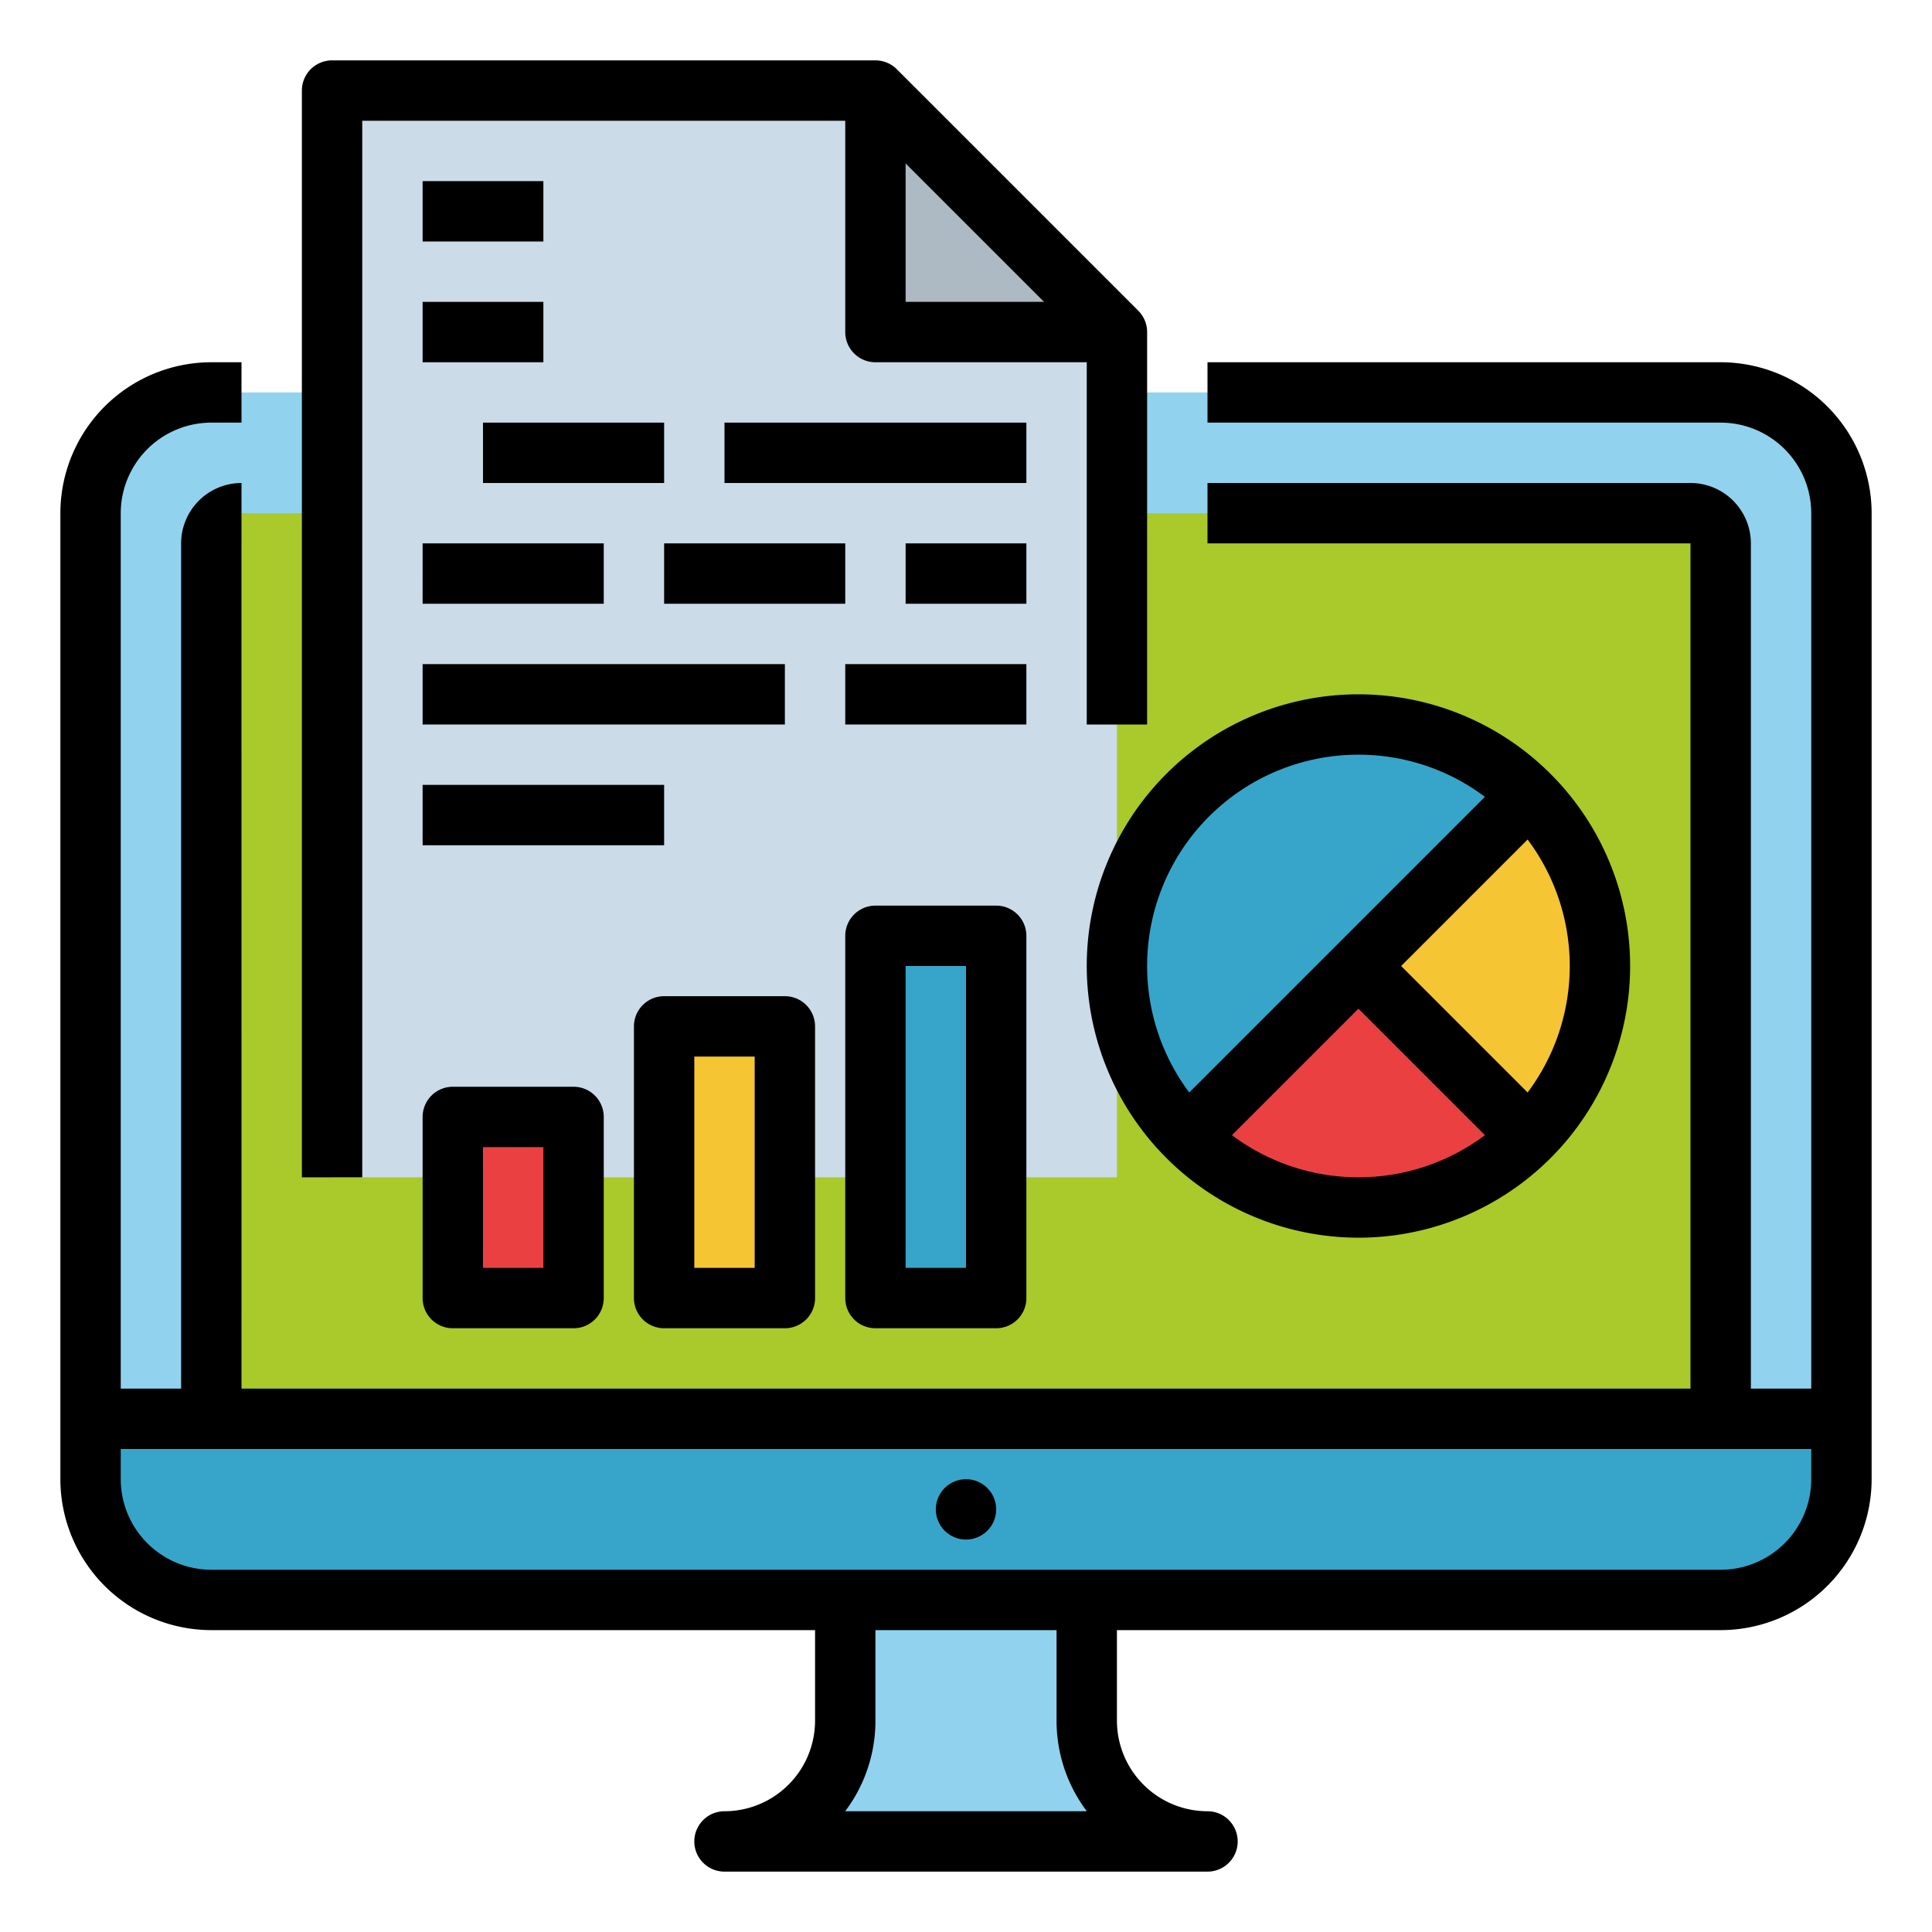 <svg height="512" viewBox="0 0 512 512" width="512" xmlns="http://www.w3.org/2000/svg"><g id="Fill_out_line" data-name="Fill out line"><rect fill="#91d3ee" height="320" rx="32" width="464" x="24" y="104"/><path d="m24 376h464a0 0 0 0 1 0 0v16a32 32 0 0 1 -32 32h-400a32 32 0 0 1 -32-32v-16a0 0 0 0 1 0 0z" fill="#37a5ca"/><path d="m64 136h384a8 8 0 0 1 8 8v232a0 0 0 0 1 0 0h-400a0 0 0 0 1 0 0v-232a8 8 0 0 1 8-8z" fill="#a9ca2a"/><path d="m224 424v32a32 32 0 0 1 -32 32h128a32 32 0 0 1 -32-32v-32z" fill="#91d3ee"/><path d="m296 312h-208v-288h144l64 64z" fill="#cbdbe7"/><path d="m232 24v64h64z" fill="#adb9c3"/><path d="m120 296h32v48h-32z" fill="#eb4042"/><path d="m176 272h32v72h-32z" fill="#f5c533"/><path d="m232 248h32v96h-32z" fill="#37a5ca"/><path d="m424 256a63.8 63.8 0 0 1 -18.74 45.26l-45.26-45.26 45.26-45.26a63.8 63.8 0 0 1 18.74 45.26z" fill="#f5c533"/><path d="m405.26 301.26a64.025 64.025 0 0 1 -90.52 0l45.26-45.26z" fill="#eb4042"/><path d="m405.26 210.74-90.52 90.52a64.007 64.007 0 0 1 90.52-90.52z" fill="#37a5ca"/><path d="m456 96h-136v16h136a24.027 24.027 0 0 1 24 24v232h-16v-224a16.018 16.018 0 0 0 -16-16h-128v16h128v224h-384l-.01-224.0.01-0v-16a16.018 16.018 0 0 0 -16 16v224h-16v-232a24.027 24.027 0 0 1 24-24h8v-16h-8a40.045 40.045 0 0 0 -40 40v256a40.045 40.045 0 0 0 40 40h160v24a24.027 24.027 0 0 1 -24 24 8 8 0 0 0 0 16h128a8 8 0 0 0 0-16 24.027 24.027 0 0 1 -24-24v-24h160a40.045 40.045 0 0 0 40-40v-256a40.045 40.045 0 0 0 -40-40zm-167.981 384h-64.038a39.796 39.796 0 0 0 8.019-24v-24h48v24a39.796 39.796 0 0 0 8.019 24zm167.981-64h-400a24.027 24.027 0 0 1 -24-24v-8h448v8a24.027 24.027 0 0 1 -24 24z"/><circle cx="256" cy="400" r="8"/><path d="m96 32h128v56a8 8 0 0 0 8 8h56v96h16v-104a7.999 7.999 0 0 0 -2.343-5.657l-64-64a7.999 7.999 0 0 0 -5.657-2.343h-144a8 8 0 0 0 -8 8v288h16zm144 11.313 36.687 36.687h-36.687z"/><path d="m112 48h32v16h-32z"/><path d="m112 80h32v16h-32z"/><path d="m128 112h48v16h-48z"/><path d="m192 112h80v16h-80z"/><path d="m112 144h48v16h-48z"/><path d="m176 144h48v16h-48z"/><path d="m240 144h32v16h-32z"/><path d="m112 176h96v16h-96z"/><path d="m224 176h48v16h-48z"/><path d="m112 208h64v16h-64z"/><path d="m120 288a8 8 0 0 0 -8 8v48a8 8 0 0 0 8 8h32a8 8 0 0 0 8-8v-48a8 8 0 0 0 -8-8zm24 48h-16v-32h16z"/><path d="m176 352h32a8 8 0 0 0 8-8v-72a8 8 0 0 0 -8-8h-32a8 8 0 0 0 -8 8v72a8 8 0 0 0 8 8zm8-72h16v56h-16z"/><path d="m232 352h32a8 8 0 0 0 8-8v-96a8 8 0 0 0 -8-8h-32a8 8 0 0 0 -8 8v96a8 8 0 0 0 8 8zm8-96h16v80h-16z"/><path d="m360 328a72 72 0 1 0 -72-72 72.081 72.081 0 0 0 72 72zm-33.519-27.167 33.519-33.519 33.519 33.519a55.889 55.889 0 0 1 -67.039 0zm78.352-11.313-33.519-33.519 33.519-33.519a55.889 55.889 0 0 1 0 67.039zm-44.833-89.519a55.708 55.708 0 0 1 33.519 11.167l-78.352 78.352a55.972 55.972 0 0 1 44.833-89.519z"/></g></svg>